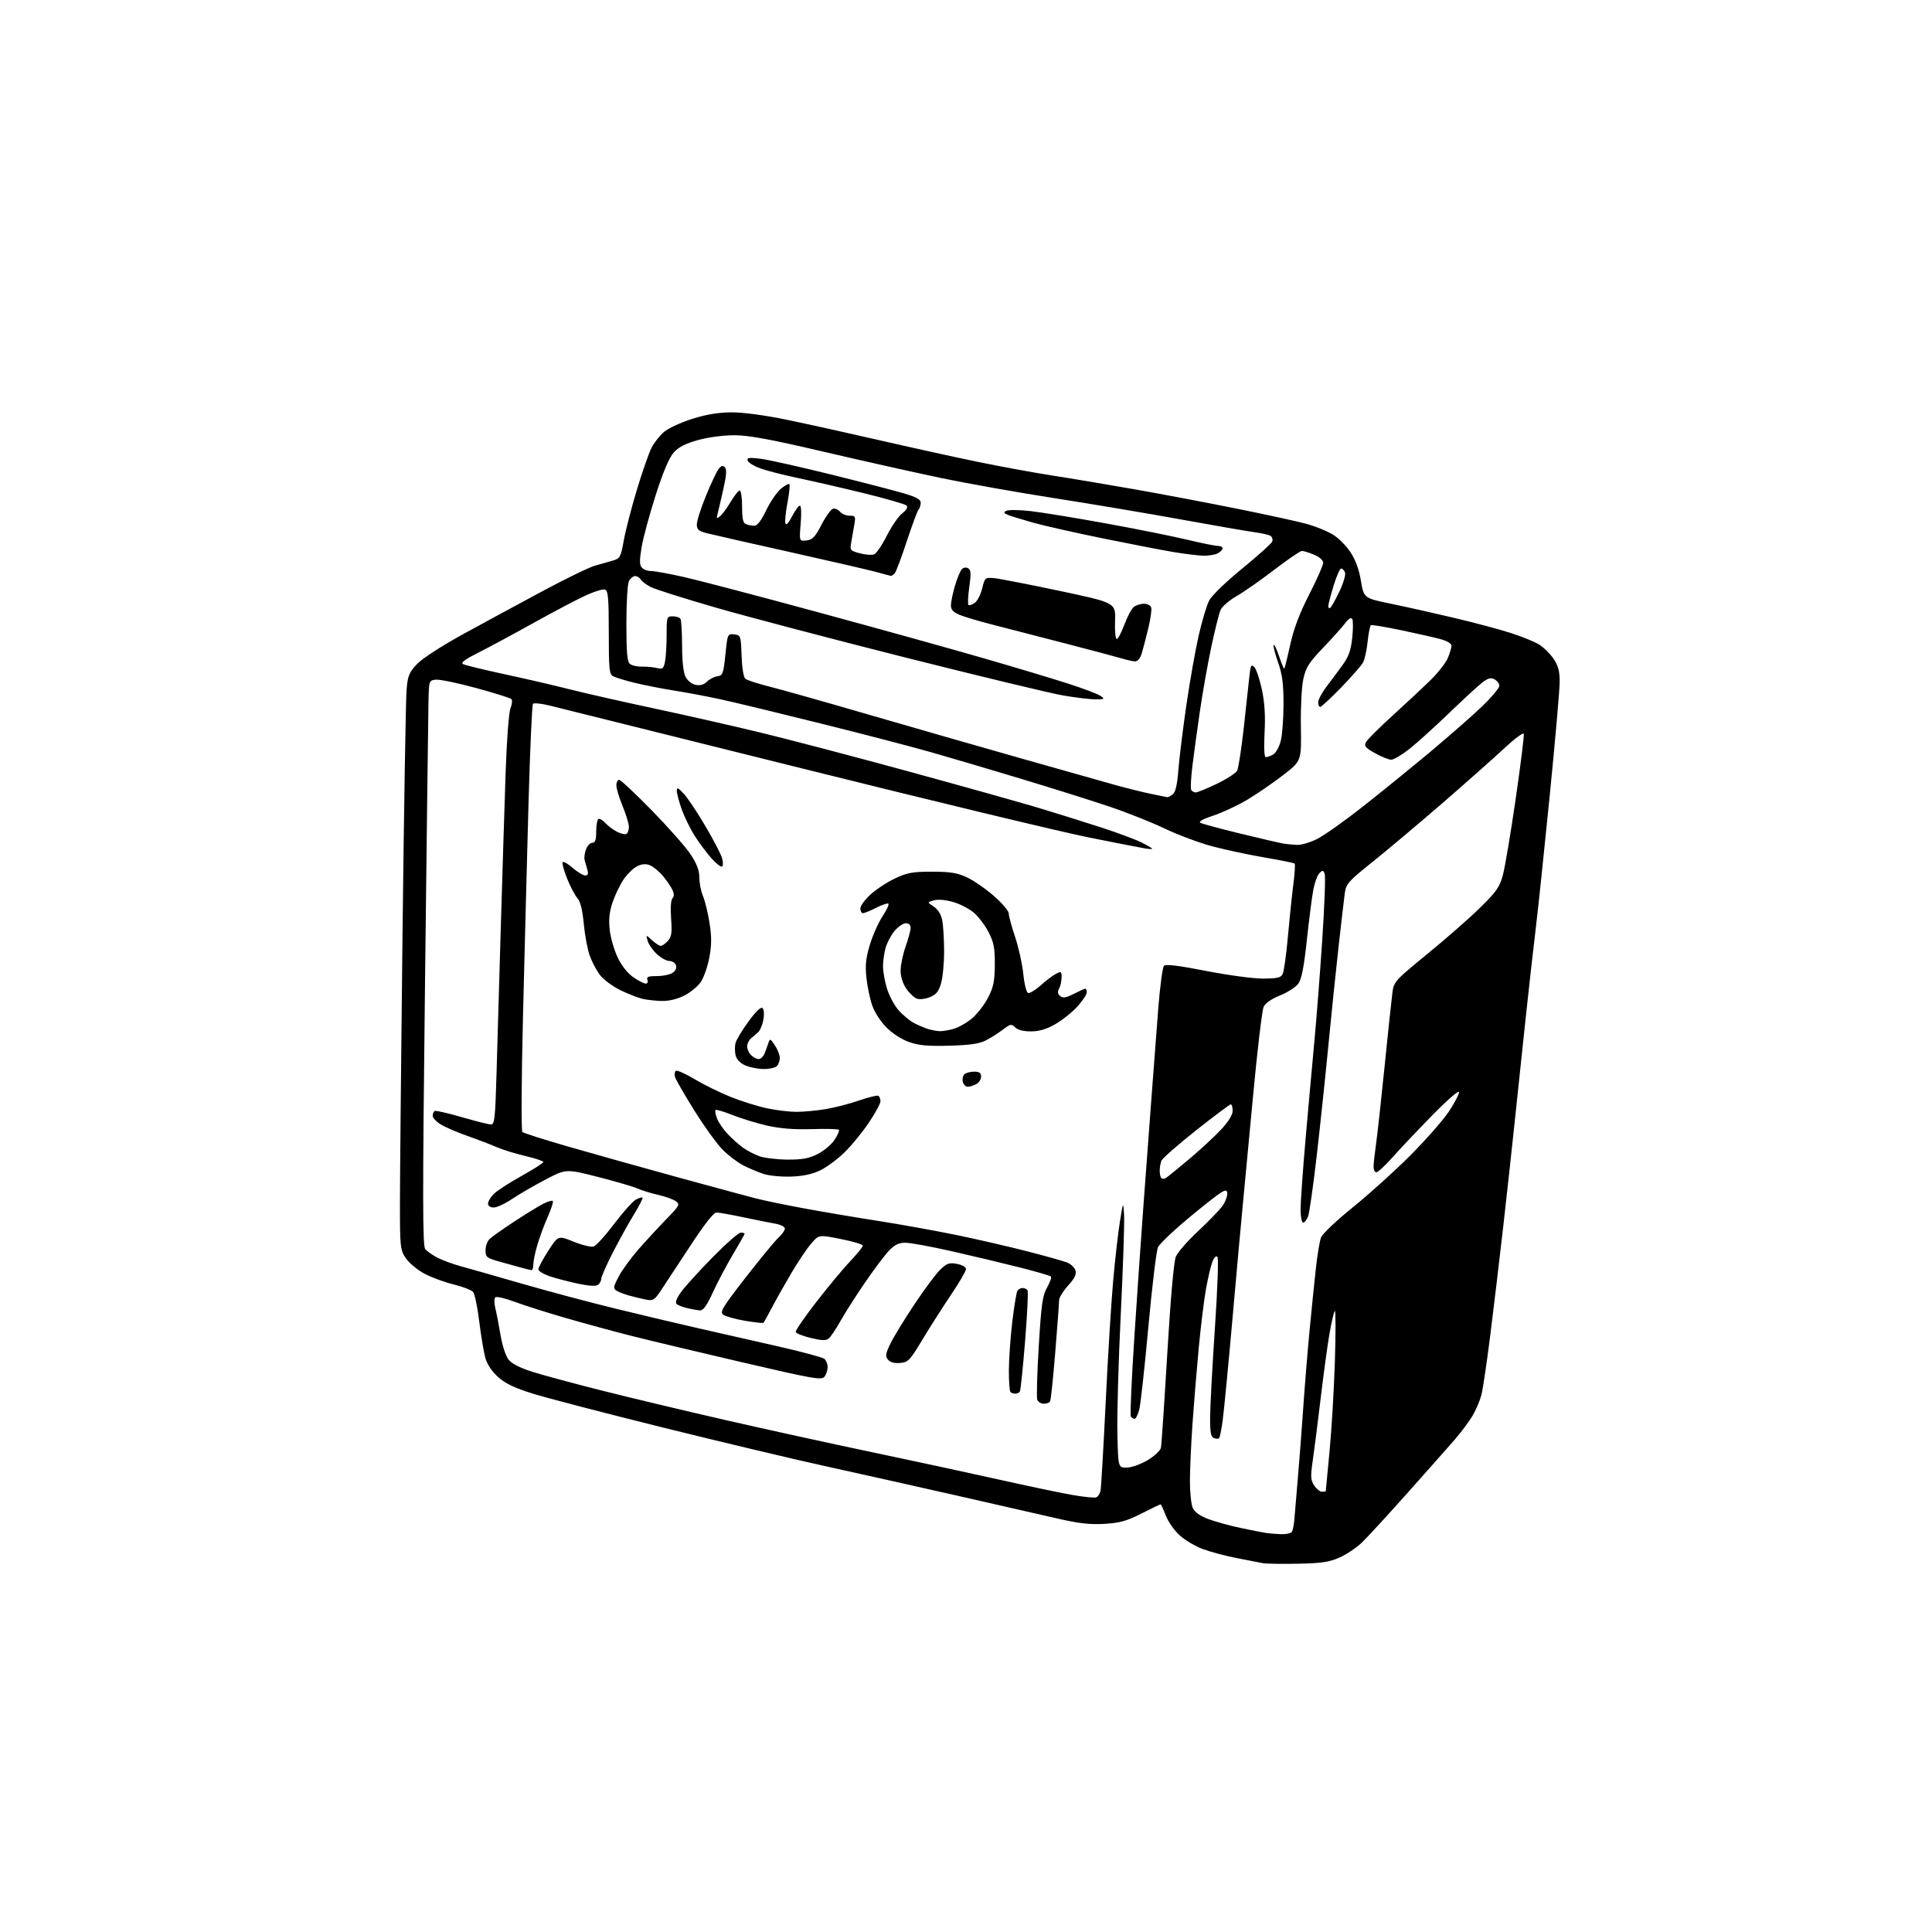 <?xml version="1.0" encoding="UTF-8" standalone="no"?>
<svg 
  version="1.1" 
  xmlns="http://www.w3.org/2000/svg" 
  xmlns:xlink="http://www.w3.org/1999/xlink" 
  xmlns:svg="http://www.w3.org/2000/svg"
  xmlns:rdf="http://www.w3.org/1999/02/22-rdf-syntax-ns#"
  xmlns:cc="http://creativecommons.org/ns#"
  xmlns:dc="http://purl.org/dc/elements/1.1/"
  viewBox="0 0 768 768"
  width="768"
  height="768"
>
<style>svg {background-color: white; }</style>"
<path stroke="none" fill="black" fill-rule="evenodd" d="M516.00,621.60C509.68,621.74 503.38,621.63 502.00,621.38C500.62,621.12 495.90,620.21 491.50,619.34C487.10,618.48 481.08,616.87 478.12,615.77C475.16,614.66 471.02,612.21 468.93,610.32C466.83,608.42 464.35,604.88 463.42,602.44C462.49,600.00 461.55,598.00 461.34,598.00C461.13,598.00 457.70,599.65 453.73,601.66C447.83,604.65 445.12,605.40 439.00,605.76C433.32,606.10 428.84,605.59 420.50,603.67C414.45,602.27 396.68,598.22 381.00,594.66C365.32,591.10 341.93,585.87 329.00,583.03C316.07,580.20 286.60,573.19 263.50,567.46C240.40,561.72 217.09,555.65 211.69,553.96C204.46,551.70 200.86,549.96 197.95,547.34C195.43,545.06 193.62,542.30 192.89,539.64C192.27,537.36 191.20,530.89 190.50,525.24C189.81,519.60 188.71,514.36 188.08,513.59C187.44,512.82 183.90,511.45 180.21,510.55C176.52,509.64 171.26,507.69 168.53,506.20C165.80,504.72 162.54,501.97 161.28,500.10C159.12,496.89 159.00,495.76 158.98,479.10C158.98,469.42 159.44,420.77 160.01,371.00C160.59,321.23 161.31,277.62 161.62,274.11C162.12,268.49 162.63,267.26 165.84,263.90C167.98,261.67 175.75,256.66 184.50,251.86C192.75,247.35 206.93,239.67 216.00,234.81C225.07,229.95 234.30,225.47 236.50,224.87C238.70,224.26 241.89,223.35 243.59,222.85C246.49,222.00 246.77,221.50 247.96,214.85C248.65,210.95 250.99,201.92 253.14,194.79C255.29,187.65 257.92,180.12 258.98,178.03C260.04,175.95 262.30,173.08 264.00,171.66C265.69,170.23 270.72,167.91 275.18,166.50C280.86,164.71 285.55,163.94 290.89,163.92C295.54,163.91 304.13,165.07 313.00,166.91C320.98,168.56 337.40,172.19 349.50,174.98C361.60,177.76 379.07,181.61 388.31,183.52C397.56,185.43 411.06,187.91 418.31,189.03C425.57,190.15 440.50,192.65 451.50,194.59C462.50,196.53 481.23,200.09 493.12,202.50C505.01,204.90 517.16,207.58 520.12,208.45C523.08,209.32 527.30,211.05 529.50,212.29C531.70,213.53 534.92,216.66 536.65,219.24C538.81,222.45 540.18,226.13 540.98,230.85C542.14,237.77 542.14,237.77 552.82,239.97C558.69,241.18 570.02,243.72 578.00,245.61C585.98,247.49 596.10,250.19 600.50,251.61C604.90,253.02 609.98,255.08 611.78,256.19C613.59,257.30 616.18,259.84 617.53,261.83C619.42,264.61 620.00,266.76 620.00,271.01C620.00,274.06 618.21,294.55 616.01,316.53C613.82,338.51 611.36,361.90 610.55,368.50C609.73,375.10 607.91,391.30 606.50,404.50C605.09,417.70 603.06,436.82 602.00,447.00C600.94,457.18 598.92,475.62 597.51,488.00C596.10,500.38 593.82,519.50 592.44,530.50C591.06,541.50 589.46,552.30 588.88,554.50C588.31,556.70 586.76,560.37 585.44,562.65C584.11,564.93 580.89,569.26 578.27,572.28C575.65,575.29 567.14,584.90 559.36,593.63C551.58,602.36 543.48,611.17 541.36,613.20C539.24,615.24 535.25,617.91 532.50,619.13C528.42,620.96 525.39,621.41 516.00,621.60zM509.19,609.86C511.22,609.94 513.19,609.50 513.57,608.89C513.95,608.28 514.39,605.92 514.56,603.64C514.73,601.36 515.34,594.10 515.92,587.50C516.50,580.90 517.45,568.52 518.03,560.00C518.61,551.48 519.75,537.52 520.56,529.00C521.38,520.48 522.52,509.23 523.10,504.00C523.68,498.77 524.59,493.33 525.13,491.91C525.67,490.48 531.35,485.10 537.79,479.91C544.21,474.73 554.47,465.47 560.60,459.32C566.72,453.18 573.59,445.36 575.87,441.96C578.14,438.56 579.99,435.04 579.99,434.14C579.98,433.19 575.42,437.16 569.21,443.50C563.29,449.55 556.16,457.09 553.36,460.25C550.56,463.41 547.76,466.00 547.13,466.00C546.51,466.00 546.01,464.99 546.02,463.75C546.03,462.51 546.46,458.57 546.97,455.00C547.49,451.43 549.05,437.25 550.44,423.50C551.83,409.75 553.22,396.60 553.54,394.27C554.08,390.28 554.82,389.47 567.23,379.35C574.44,373.47 583.84,365.24 588.10,361.08C594.75,354.59 596.08,352.71 597.38,348.00C598.21,344.98 600.52,331.31 602.50,317.64C604.48,303.97 605.93,292.29 605.73,291.68C605.52,291.06 602.00,293.70 597.89,297.53C593.79,301.36 582.73,311.17 573.32,319.32C563.91,327.46 551.46,337.93 545.66,342.58C535.80,350.48 535.08,351.30 534.55,355.26C534.23,357.59 533.10,367.38 532.03,377.00C530.95,386.62 529.14,404.18 528.01,416.00C526.87,427.82 524.81,447.30 523.43,459.28C522.06,471.25 520.51,482.16 519.99,483.53C519.47,484.89 518.59,486.00 518.02,486.00C517.46,486.00 517.00,483.67 517.00,480.75C517.00,477.86 517.90,465.15 519.01,452.50C520.12,439.85 521.68,422.52 522.48,414.00C523.29,405.48 524.69,387.38 525.60,373.80C526.51,360.21 526.95,348.32 526.59,347.37C526.01,345.87 525.74,345.83 524.48,347.09C523.69,347.88 522.60,350.83 522.07,353.64C521.54,356.45 520.38,365.44 519.50,373.62C518.35,384.41 517.41,389.19 516.11,391.00C515.12,392.38 511.88,394.47 508.91,395.66C505.62,396.97 503.05,398.73 502.34,400.16C501.71,401.45 499.79,417.57 498.08,436.00C496.37,454.43 494.52,474.00 493.98,479.50C493.43,485.00 491.62,505.02 489.95,524.00C488.27,542.98 486.50,561.36 486.01,564.86C485.52,568.35 484.89,571.45 484.60,571.73C484.32,572.01 483.39,571.98 482.54,571.65C481.33,571.19 481.01,569.40 481.04,563.28C481.07,559.00 481.92,543.12 482.94,528.00C483.99,512.51 484.43,500.10 483.94,499.59C483.43,499.05 482.60,499.89 481.94,501.59C481.31,503.19 480.16,508.10 479.38,512.50C478.59,516.90 477.30,527.48 476.50,536.00C475.70,544.52 474.59,558.02 474.03,566.00C473.48,573.98 473.02,584.19 473.01,588.70C473.00,593.21 473.52,598.05 474.15,599.44C474.93,601.13 477.00,602.60 480.40,603.87C483.21,604.91 488.88,606.48 493.00,607.35C497.12,608.23 501.62,609.12 503.00,609.33C504.38,609.55 507.16,609.79 509.19,609.86zM435.76,595.23C436.45,594.98 437.22,593.82 437.47,592.64C437.72,591.46 438.64,575.65 439.52,557.50C440.40,539.35 441.74,517.52 442.51,509.00C443.27,500.48 444.48,489.90 445.20,485.50C446.50,477.50 446.50,477.50 446.84,483.00C447.03,486.02 446.43,503.80 445.52,522.50C444.60,541.20 444.00,562.58 444.18,570.00C444.50,583.50 444.50,583.50 448.00,583.39C449.93,583.34 453.65,581.99 456.29,580.39C458.92,578.80 461.26,576.60 461.49,575.50C461.72,574.40 462.85,557.56 464.01,538.07C465.33,515.96 466.61,501.47 467.42,499.53C468.14,497.82 472.09,493.29 476.20,489.46C480.31,485.63 484.69,481.10 485.93,479.39C487.16,477.67 488.02,475.29 487.84,474.09C487.54,472.18 485.92,473.20 474.50,482.52C467.35,488.36 460.97,494.34 460.31,495.81C459.66,497.29 457.94,511.55 456.49,527.50C455.03,543.45 453.41,558.19 452.89,560.25C452.36,562.31 451.52,564.00 451.02,564.00C450.52,564.00 449.85,563.56 449.52,563.03C449.19,562.49 449.84,547.98 450.97,530.78C452.10,513.57 453.68,490.73 454.48,480.00C455.28,469.27 456.65,450.82 457.53,439.00C458.41,427.18 459.70,410.17 460.40,401.21C461.10,392.25 462.14,384.46 462.70,383.90C463.40,383.20 468.66,383.84 479.34,385.94C487.92,387.62 498.09,389.00 501.94,389.00C507.58,389.00 509.11,388.66 509.86,387.25C510.37,386.29 511.31,379.65 511.94,372.50C512.58,365.35 513.56,355.97 514.11,351.65C514.67,347.33 514.90,343.57 514.64,343.30C514.37,343.03 509.05,341.95 502.82,340.89C496.60,339.83 487.23,337.83 482.00,336.45C476.77,335.06 468.23,331.88 463.00,329.37C457.77,326.86 447.65,322.85 440.50,320.46C433.35,318.07 417.82,313.19 406.00,309.62C394.18,306.05 378.20,301.33 370.50,299.13C362.80,296.92 343.00,291.76 326.50,287.66C310.00,283.55 292.23,279.26 287.00,278.11C281.77,276.96 273.35,275.36 268.27,274.56C263.20,273.76 256.00,272.35 252.27,271.43C248.55,270.51 244.71,269.34 243.75,268.84C242.19,268.03 242.00,266.13 242.00,251.43C242.00,237.77 241.75,234.84 240.51,234.37C239.70,234.05 236.05,235.19 232.41,236.90C228.77,238.60 219.42,243.54 211.64,247.87C203.86,252.20 194.15,257.43 190.06,259.48C184.83,262.11 183.05,263.44 184.06,263.99C184.85,264.42 192.25,266.22 200.50,268.00C208.75,269.77 220.46,272.49 226.53,274.03C232.59,275.57 247.44,278.93 259.53,281.51C271.61,284.08 290.63,288.39 301.79,291.08C312.95,293.77 339.50,300.74 360.79,306.56C382.08,312.38 405.35,318.90 412.50,321.04C419.65,323.19 430.97,326.72 437.66,328.90C444.34,331.08 451.65,333.80 453.91,334.95C456.16,336.10 458.00,337.19 458.00,337.38C458.00,337.57 456.76,337.52 455.25,337.28C453.74,337.04 443.64,335.07 432.82,332.90C421.99,330.74 370.69,318.39 318.82,305.46C266.94,292.52 221.82,281.29 218.54,280.48C215.26,279.68 212.26,279.36 211.87,279.76C211.49,280.17 210.69,298.05 210.09,319.50C209.50,340.95 208.51,378.90 207.90,403.84C207.28,428.98 207.17,449.54 207.64,449.98C208.11,450.42 216.38,453.05 226.00,455.82C235.62,458.60 254.97,464.02 269.00,467.87C283.02,471.72 297.22,475.56 300.55,476.41C303.87,477.26 312.65,479.06 320.05,480.43C327.45,481.79 340.70,484.03 349.50,485.40C358.30,486.78 372.25,489.30 380.50,491.00C388.75,492.71 401.35,495.61 408.50,497.46C415.65,499.30 422.70,501.28 424.16,501.85C425.63,502.42 427.13,503.83 427.49,504.98C427.99,506.54 427.24,508.10 424.58,511.04C422.61,513.22 421.00,515.87 421.00,516.92C421.00,517.98 420.32,527.26 419.48,537.54C418.65,547.83 417.72,556.64 417.42,557.12C417.13,557.61 415.99,558.00 414.91,558.00C413.82,558.00 412.66,557.29 412.33,556.42C412.00,555.55 412.26,546.01 412.92,535.21C413.93,518.44 414.42,515.03 416.23,511.80C417.40,509.72 418.09,507.75 417.75,507.42C417.42,507.09 411.83,505.47 405.33,503.82C398.82,502.17 386.75,499.29 378.50,497.42C370.25,495.55 361.90,494.01 359.95,494.01C357.23,494.00 355.67,494.77 353.31,497.25C351.62,499.04 347.31,504.77 343.74,510.00C340.17,515.23 335.82,522.05 334.07,525.17C332.33,528.29 330.25,531.38 329.46,532.04C328.33,532.97 326.76,532.93 322.33,531.87C319.20,531.12 316.50,530.05 316.32,529.50C316.15,528.95 319.84,523.55 324.54,517.50C329.23,511.45 335.31,504.15 338.04,501.28C340.77,498.40 343.00,495.65 343.00,495.16C343.00,494.67 339.07,493.49 334.26,492.54C325.51,490.80 325.51,490.80 322.51,494.29C320.85,496.20 317.39,501.33 314.81,505.67C312.23,510.02 308.71,516.25 306.99,519.53C305.26,522.80 303.69,525.64 303.49,525.84C303.29,526.04 299.99,525.67 296.15,525.03C292.32,524.38 288.43,523.30 287.52,522.64C286.05,521.56 287.05,519.89 296.30,507.96C302.05,500.56 307.93,493.41 309.37,492.08C310.82,490.74 312.00,489.08 312.00,488.37C312.00,487.67 310.31,486.80 308.25,486.44C306.19,486.09 300.47,484.94 295.55,483.90C290.62,482.85 285.80,482.00 284.82,482.00C283.65,482.00 280.02,486.64 274.07,495.75C269.13,503.31 263.91,511.24 262.48,513.36C260.13,516.82 259.54,517.16 256.73,516.60C255.02,516.25 252.01,515.53 250.05,514.99C248.10,514.44 245.82,513.56 245.00,513.03C243.70,512.19 243.83,511.44 245.93,507.46C247.26,504.92 250.79,500.07 253.76,496.68C256.74,493.28 261.72,487.88 264.84,484.68C270.12,479.25 270.38,478.77 268.67,477.51C267.66,476.77 264.51,475.63 261.67,474.99C258.83,474.35 255.12,473.21 253.44,472.46C251.76,471.70 244.67,469.63 237.70,467.85C225.01,464.62 225.01,464.62 216.81,468.92C212.30,471.28 206.34,474.74 203.57,476.60C200.80,478.47 197.51,480.00 196.26,480.00C194.89,480.00 194.00,479.39 194.00,478.45C194.00,477.60 195.03,475.88 196.30,474.61C197.56,473.35 202.51,470.13 207.30,467.47C212.08,464.80 216.00,462.31 216.00,461.92C216.00,461.53 212.74,460.44 208.75,459.50C204.76,458.56 199.70,457.00 197.50,456.03C195.30,455.06 190.12,453.07 185.99,451.62C181.87,450.17 177.03,448.09 175.24,447.00C173.46,445.92 172.00,444.37 172.00,443.57C172.00,442.77 172.35,441.90 172.77,441.64C173.20,441.38 178.03,442.47 183.52,444.07C189.01,445.67 194.24,446.98 195.14,446.99C196.59,447.00 196.85,444.71 197.35,427.75C197.66,417.16 198.43,390.95 199.05,369.50C199.68,348.05 200.55,320.15 200.98,307.50C201.42,294.37 202.26,283.25 202.92,281.59C203.55,279.99 203.72,278.32 203.29,277.89C202.85,277.46 196.53,275.48 189.24,273.49C181.95,271.50 174.75,270.01 173.24,270.18C170.50,270.50 170.50,270.50 170.32,279.50C170.22,284.45 169.59,334.96 168.94,391.74C167.95,476.87 167.97,495.26 169.05,496.56C169.78,497.43 171.99,498.97 173.98,499.99C175.96,501.00 180.04,502.50 183.04,503.32C186.04,504.13 197.05,507.27 207.50,510.29C217.95,513.31 234.82,517.81 245.00,520.28C255.18,522.76 269.80,526.23 277.50,527.98C285.20,529.74 299.34,532.95 308.93,535.12C318.52,537.28 326.95,539.55 327.68,540.15C328.41,540.75 329.00,542.23 329.00,543.43C329.00,544.63 328.44,546.35 327.75,547.24C326.62,548.71 323.58,548.18 295.00,541.53C277.68,537.50 257.88,532.77 251.00,531.03C244.12,529.29 232.31,526.07 224.74,523.88C217.18,521.70 208.00,518.78 204.34,517.40C200.69,516.03 197.32,515.28 196.87,515.73C196.41,516.19 196.43,518.12 196.90,520.03C197.38,521.94 198.31,526.75 198.97,530.72C199.65,534.81 201.03,539.03 202.14,540.45C203.44,542.10 206.71,543.76 211.80,545.37C216.04,546.70 228.50,550.06 239.50,552.83C250.50,555.61 272.55,560.87 288.50,564.52C304.45,568.17 330.32,573.85 346.00,577.13C361.68,580.42 384.40,585.32 396.50,588.02C408.60,590.73 422.10,593.56 426.50,594.31C430.90,595.07 435.07,595.48 435.76,595.23zM525.52,593.00C526.34,593.00 527.01,592.89 527.01,592.75C527.02,592.61 527.69,585.52 528.51,577.00C529.33,568.48 530.28,552.27 530.64,541.00C530.99,529.73 530.98,520.77 530.61,521.11C530.25,521.44 529.30,525.49 528.50,530.11C527.70,534.72 526.14,546.15 525.03,555.50C523.92,564.85 522.51,575.98 521.89,580.24C520.90,586.99 520.97,588.30 522.40,590.49C523.31,591.87 524.71,593.00 525.52,593.00zM403.61,554.00C402.91,554.00 402.03,553.70 401.67,553.33C401.30,552.97 401.02,549.03 401.04,544.58C401.07,540.14 401.68,531.49 402.41,525.36C403.14,519.24 404.05,513.73 404.43,513.11C404.81,512.50 405.74,512.00 406.50,512.00C407.26,512.00 408.14,512.42 408.46,512.94C408.79,513.46 408.35,522.53 407.49,533.09C406.64,543.65 405.70,552.68 405.41,553.15C405.12,553.62 404.31,554.00 403.61,554.00zM357.80,541.80C355.54,542.00 353.86,541.54 352.99,540.49C351.86,539.13 352.00,538.16 353.91,534.19C355.15,531.61 359.46,524.55 363.49,518.50C367.51,512.45 372.17,506.21 373.84,504.63C376.43,502.17 377.38,501.85 380.43,502.42C382.50,502.81 384.00,503.68 384.00,504.49C384.00,505.25 381.32,509.84 378.05,514.69C374.78,519.54 369.67,527.55 366.69,532.50C361.69,540.82 361.02,541.52 357.80,541.80zM278.28,520.90C277.30,520.84 275.00,520.44 273.16,520.00C271.32,519.57 269.40,518.80 268.89,518.29C268.32,517.72 269.07,515.85 270.86,513.43C272.45,511.27 278.06,505.11 283.32,499.75C288.58,494.39 293.58,490.00 294.44,490.00C295.30,490.00 296.00,490.19 296.00,490.42C296.00,490.65 293.91,494.36 291.35,498.67C288.79,502.98 285.20,509.76 283.37,513.75C281.00,518.94 279.55,520.97 278.28,520.90zM237.75,510.72C236.94,511.35 234.23,511.21 230.00,510.33C226.43,509.58 221.36,508.27 218.75,507.41C216.14,506.55 214.00,505.27 214.00,504.57C214.00,503.88 215.78,500.56 217.95,497.20C221.89,491.10 221.89,491.10 228.03,493.59C231.40,494.96 234.98,495.82 235.98,495.51C236.97,495.19 240.65,491.14 244.14,486.51C247.64,481.88 251.51,477.55 252.75,476.88C253.99,476.21 255.19,475.85 255.42,476.08C255.65,476.31 254.05,479.43 251.86,483.00C249.67,486.57 245.89,493.43 243.44,498.23C241.00,503.03 239.00,507.59 239.00,508.36C239.00,509.13 238.44,510.19 237.75,510.72zM211.25,504.91C210.84,504.86 208.93,504.39 207.00,503.86C205.07,503.34 201.14,502.24 198.25,501.42C193.46,500.07 193.00,499.69 193.00,497.04C193.00,495.45 193.69,493.46 194.52,492.62C195.36,491.78 199.75,488.66 204.27,485.69C208.80,482.72 214.00,479.51 215.84,478.57C217.68,477.63 219.43,477.10 219.74,477.41C220.04,477.71 219.14,480.56 217.73,483.73C216.32,486.90 214.46,491.94 213.59,494.93C212.71,497.92 212.00,501.41 212.00,502.68C212.00,503.96 211.66,504.96 211.25,504.91zM463.39,468.31C464.00,467.96 468.13,464.61 472.58,460.87C477.02,457.14 482.76,451.83 485.33,449.08C488.36,445.84 490.00,443.19 490.00,441.54C490.00,440.14 489.66,439.00 489.25,439.00C488.84,439.00 482.61,443.66 475.41,449.36C468.21,455.06 462.02,460.50 461.66,461.45C461.30,462.39 461.00,464.18 461.00,465.42C461.00,466.65 461.29,467.95 461.64,468.31C461.99,468.66 462.78,468.66 463.39,468.31zM314.50,467.71C310.65,467.85 305.70,467.37 303.50,466.65C301.30,465.92 297.68,464.39 295.45,463.25C293.22,462.10 289.55,459.32 287.30,457.06C285.04,454.81 279.95,447.76 275.99,441.41C272.02,435.06 268.56,429.04 268.30,428.04C268.04,427.04 268.23,425.97 268.73,425.67C269.23,425.36 272.59,426.87 276.19,429.03C279.80,431.19 286.22,434.35 290.47,436.05C294.72,437.75 301.19,439.78 304.85,440.56C308.51,441.33 313.75,441.97 316.50,441.98C319.25,441.98 324.43,441.51 328.00,440.93C331.57,440.36 337.61,438.81 341.41,437.49C345.22,436.17 348.71,435.32 349.16,435.60C349.62,435.89 350.00,436.86 350.00,437.76C350.00,438.66 347.94,442.47 345.42,446.22C342.91,449.97 338.59,455.26 335.83,457.97C333.08,460.69 328.72,463.93 326.16,465.18C322.94,466.75 319.34,467.54 314.50,467.71zM313.04,460.96C318.93,460.99 321.55,460.51 325.03,458.75C327.48,457.51 330.50,454.97 331.75,453.09C333.00,451.22 333.76,449.42 333.44,449.10C333.12,448.79 328.28,448.67 322.68,448.84C315.69,449.06 310.15,448.63 305.00,447.46C300.88,446.52 294.67,444.63 291.21,443.25C287.75,441.88 284.70,440.97 284.43,441.24C284.16,441.50 284.43,443.02 285.03,444.61C285.63,446.20 287.56,449.00 289.31,450.84C291.07,452.67 293.80,455.11 295.39,456.25C296.97,457.39 299.90,458.91 301.89,459.62C303.87,460.33 308.89,460.93 313.04,460.96zM384.68,432.00C383.89,432.00 383.01,431.14 382.73,430.08C382.46,429.03 382.72,427.68 383.32,427.08C383.91,426.49 385.66,426.00 387.20,426.00C389.32,426.00 390.00,426.48 390.00,427.96C390.00,429.05 389.13,430.40 388.07,430.96C387.00,431.53 385.48,432.00 384.68,432.00zM303.55,424.96C301.32,424.94 298.05,424.29 296.28,423.52C294.28,422.65 292.83,421.16 292.43,419.56C292.07,418.15 292.05,415.93 292.38,414.63C292.71,413.32 295.04,409.45 297.57,406.01C300.59,401.91 302.51,400.11 303.15,400.75C303.71,401.31 303.84,403.34 303.45,405.42C303.07,407.44 302.15,409.64 301.41,410.30C300.67,410.96 299.38,412.08 298.53,412.79C297.69,413.50 297.00,414.93 297.00,415.97C297.00,417.01 297.71,418.56 298.57,419.43C299.44,420.29 300.80,421.00 301.59,421.00C302.39,421.00 303.45,419.99 303.94,418.75C304.43,417.51 305.12,415.62 305.47,414.55C306.04,412.77 306.26,412.85 308.04,415.55C309.11,417.17 309.99,419.42 309.99,420.55C310.00,421.68 309.46,423.14 308.80,423.80C308.14,424.46 305.78,424.98 303.55,424.96zM377.50,415.68C369.04,415.92 365.35,415.60 361.50,414.27C358.54,413.25 354.83,410.88 352.41,408.46C350.02,406.07 347.63,402.35 346.67,399.54C345.77,396.89 344.74,391.91 344.39,388.46C343.89,383.57 344.21,380.70 345.85,375.35C347.01,371.58 349.31,366.48 350.97,364.00C352.63,361.52 353.57,359.36 353.07,359.19C352.56,359.02 350.33,359.81 348.11,360.94C345.90,362.07 343.61,363.00 343.04,363.00C342.47,363.00 342.00,362.15 342.00,361.12C342.00,360.08 343.86,357.55 346.13,355.50C348.40,353.45 352.79,350.58 355.88,349.14C360.65,346.90 362.86,346.50 370.50,346.51C377.65,346.51 380.48,346.96 384.28,348.71C386.91,349.92 391.75,353.25 395.03,356.11C398.31,358.96 401.00,362.12 401.00,363.13C401.00,364.13 402.14,368.35 403.53,372.49C404.92,376.63 406.38,383.24 406.78,387.18C407.18,391.20 408.02,394.51 408.68,394.73C409.33,394.94 411.58,393.58 413.68,391.70C415.78,389.83 418.51,387.76 419.75,387.11C421.81,386.03 422.00,386.15 422.00,388.53C422.00,389.96 421.56,391.95 421.02,392.96C420.32,394.28 420.44,395.12 421.44,395.95C422.53,396.86 423.75,396.66 426.88,395.06C429.10,393.93 431.16,393.00 431.46,393.00C431.76,393.00 432.00,393.67 432.00,394.50C432.00,395.32 430.33,397.84 428.30,400.09C426.26,402.35 422.32,405.49 419.55,407.09C415.97,409.14 413.14,409.98 409.82,409.99C406.86,410.00 404.56,409.41 403.54,408.40C402.08,406.94 401.68,407.01 398.72,409.25C396.95,410.60 393.93,412.53 392.00,413.53C389.38,414.89 385.73,415.44 377.50,415.68zM373.50,409.91C374.60,409.95 377.07,409.55 379.00,409.01C380.93,408.48 384.20,406.64 386.28,404.92C388.37,403.20 391.27,399.48 392.73,396.65C394.94,392.38 395.40,390.14 395.45,383.50C395.49,376.89 395.07,374.66 393.03,370.66C391.67,367.99 389.08,364.53 387.29,362.95C385.50,361.37 381.80,359.42 379.07,358.61C376.04,357.71 373.03,357.43 371.32,357.89C368.52,358.64 368.52,358.64 371.16,360.37C372.84,361.47 374.06,363.43 374.54,365.80C374.95,367.83 375.29,373.32 375.30,378.00C375.31,382.68 374.78,388.42 374.12,390.76C373.18,394.09 372.21,395.32 369.71,396.36C367.94,397.10 365.60,397.38 364.50,397.00C363.40,396.61 361.49,394.82 360.25,393.00C358.87,390.98 358.00,388.20 358.00,385.83C358.00,383.69 358.90,379.39 360.00,376.26C361.10,373.13 362.00,369.77 362.00,368.78C362.00,367.69 361.26,367.00 360.09,367.00C359.04,367.00 357.03,368.36 355.63,370.03C354.22,371.70 352.61,374.74 352.04,376.78C351.48,378.83 351.01,382.11 351.01,384.07C351.00,386.03 351.69,389.98 352.54,392.83C353.39,395.69 355.48,399.62 357.19,401.57C358.90,403.51 361.69,405.82 363.39,406.70C365.09,407.58 367.61,408.65 368.99,409.07C370.37,409.48 372.40,409.86 373.50,409.91zM263.04,397.90C260.54,397.84 257.05,397.45 255.28,397.03C253.51,396.61 249.57,395.05 246.52,393.56C243.48,392.06 239.87,389.39 238.51,387.60C237.15,385.82 235.32,382.37 234.44,379.93C233.56,377.49 232.49,371.78 232.06,367.23C231.54,361.71 230.71,358.33 229.56,357.07C228.62,356.03 226.79,352.57 225.49,349.38C224.20,346.19 223.37,343.21 223.65,342.76C223.93,342.30 225.71,343.30 227.61,344.97C229.51,346.63 231.76,348.00 232.60,348.00C233.72,348.00 233.96,347.39 233.49,345.75C233.13,344.51 232.64,342.77 232.40,341.88C232.15,340.99 232.40,339.08 232.95,337.63C233.50,336.18 234.64,335.00 235.48,335.00C236.61,335.00 237.00,333.87 237.00,330.56C237.00,328.12 237.39,325.88 237.87,325.58C238.34,325.29 239.58,325.98 240.61,327.13C241.65,328.27 243.75,329.85 245.28,330.64C246.81,331.43 248.50,331.81 249.03,331.48C249.56,331.15 250.00,329.90 250.00,328.69C249.99,327.49 248.88,323.80 247.52,320.50C246.16,317.20 245.04,313.49 245.02,312.25C245.01,311.01 245.50,310.00 246.12,310.00C246.73,310.00 252.62,315.51 259.20,322.25C265.78,328.99 272.71,336.84 274.58,339.70C277.01,343.39 278.00,346.04 278.00,348.83C278.00,350.99 278.66,354.35 279.48,356.29C280.29,358.24 281.46,363.06 282.07,367.02C282.92,372.47 282.89,375.77 281.97,380.63C281.31,384.17 279.80,388.51 278.62,390.28C277.45,392.05 274.48,394.51 272.03,395.75C269.19,397.18 265.93,397.96 263.04,397.90zM256.70,391.00C257.39,391.00 257.68,390.33 257.36,389.50C256.90,388.31 257.69,388.00 261.20,388.00C263.63,388.00 266.45,387.39 267.47,386.64C268.61,385.81 269.08,384.65 268.69,383.64C268.35,382.74 267.16,382.00 266.05,382.00C264.94,382.00 262.71,380.76 261.09,379.25C259.48,377.74 257.84,375.38 257.45,374.00C256.75,371.50 256.75,371.50 259.19,373.75C260.53,374.99 262.09,376.00 262.66,376.00C263.23,376.00 264.50,375.11 265.48,374.02C266.96,372.39 267.19,370.83 266.77,365.08C266.48,360.93 266.69,357.71 267.31,357.09C268.02,356.38 268.02,355.34 267.30,353.75C266.72,352.48 264.99,349.96 263.46,348.14C261.93,346.32 259.60,344.42 258.28,343.92C256.61,343.28 255.05,343.44 253.12,344.44C251.60,345.23 249.17,347.65 247.73,349.83C246.29,352.01 244.35,356.11 243.42,358.95C242.20,362.67 241.92,365.68 242.39,369.80C242.75,372.94 244.20,377.87 245.61,380.77C247.17,383.99 249.59,387.01 251.82,388.52C253.82,389.88 256.02,391.00 256.70,391.00zM287.04,344.48C286.59,344.76 284.71,343.30 282.86,341.24C281.01,339.18 278.02,335.18 276.21,332.35C274.40,329.52 272.04,324.69 270.96,321.62C269.88,318.56 269.01,315.25 269.03,314.27C269.05,312.88 269.66,313.16 271.89,315.60C273.44,317.31 277.30,323.11 280.46,328.48C283.62,333.85 286.58,339.53 287.03,341.11C287.48,342.68 287.48,344.20 287.04,344.48zM515.55,335.86C517.23,335.94 520.83,334.89 523.55,333.52C526.27,332.16 534.35,326.45 541.50,320.83C548.65,315.21 560.80,305.35 568.50,298.92C576.20,292.48 585.54,284.29 589.25,280.71C592.96,277.13 596.00,273.50 596.00,272.64C596.00,271.78 595.15,270.61 594.11,270.06C592.65,269.28 591.56,269.54 589.36,271.21C587.79,272.40 581.77,277.92 576.00,283.49C570.23,289.05 563.10,295.49 560.16,297.80C557.22,300.11 554.02,302.00 553.04,302.00C552.05,302.00 549.17,300.84 546.63,299.42C542.74,297.24 542.17,296.55 542.99,295.01C543.53,294.01 548.35,289.21 553.70,284.34C559.05,279.48 565.82,273.15 568.75,270.27C571.68,267.40 574.74,263.48 575.54,261.56C576.34,259.64 577.00,257.43 577.00,256.66C577.00,255.86 575.18,254.76 572.75,254.10C570.41,253.45 563.35,251.85 557.05,250.53C550.75,249.21 545.31,248.31 544.95,248.53C544.59,248.76 544.01,251.67 543.66,255.02C543.31,258.36 542.50,262.08 541.86,263.30C541.22,264.51 537.31,268.99 533.17,273.25C529.04,277.51 525.28,281.00 524.83,281.00C524.37,281.00 524.00,280.17 524.00,279.15C524.00,278.13 525.46,275.38 527.25,273.03C529.04,270.68 531.93,266.79 533.67,264.39C536.11,261.02 537.00,258.54 537.53,253.59C537.91,250.05 537.91,246.66 537.53,246.05C537.09,245.34 536.07,245.95 534.74,247.72C533.58,249.25 529.63,253.65 525.96,257.50C520.24,263.49 519.10,265.30 518.08,270.00C517.41,273.10 516.99,281.39 517.12,289.00C517.34,302.50 517.34,302.50 510.13,308.07C506.16,311.14 499.76,315.54 495.90,317.85C492.05,320.16 485.96,323.01 482.37,324.19C478.24,325.55 476.33,326.61 477.17,327.08C477.90,327.48 485.02,329.41 493.00,331.35C500.98,333.29 508.62,335.07 510.00,335.30C511.38,335.54 513.87,335.79 515.55,335.86zM464.06,316.90C464.37,316.96 465.33,316.44 466.19,315.75C467.29,314.88 467.97,311.94 468.42,306.09C468.78,301.47 470.19,289.99 471.56,280.60C472.92,271.20 475.12,258.72 476.44,252.87C477.76,247.01 479.67,240.64 480.67,238.72C481.72,236.71 487.32,231.29 493.83,225.98C500.06,220.90 505.41,216.08 505.73,215.27C506.04,214.46 505.72,213.44 505.02,213.01C504.32,212.58 501.44,211.92 498.62,211.55C495.80,211.17 482.70,208.90 469.50,206.50C456.30,204.10 433.66,200.29 419.19,198.04C404.72,195.78 384.47,192.19 374.19,190.04C363.91,187.89 342.90,183.19 327.50,179.59C306.26,174.62 297.68,173.03 291.98,173.02C287.56,173.01 281.58,173.80 277.48,174.93C272.47,176.32 269.75,177.72 267.81,179.89C266.01,181.90 263.62,187.53 260.68,196.71C258.25,204.29 255.73,213.58 255.08,217.34C254.19,222.56 254.19,224.52 255.08,225.59C255.72,226.37 257.43,227.00 258.87,227.01C260.32,227.01 266.25,228.10 272.07,229.42C277.88,230.73 301.95,237.06 325.57,243.48C349.18,249.89 378.62,258.07 391.00,261.66C403.38,265.24 418.45,269.77 424.50,271.71C430.55,273.66 436.39,275.87 437.47,276.63C439.29,277.89 439.13,278.00 435.47,278.00C433.29,278.00 427.45,277.29 422.50,276.44C417.55,275.58 389.65,268.87 360.50,261.52C331.35,254.17 297.24,245.20 284.70,241.58C272.16,237.96 260.46,234.26 258.70,233.36C256.94,232.47 255.14,231.12 254.70,230.36C254.26,229.61 253.26,229.00 252.49,229.00C251.71,229.00 250.60,229.87 250.04,230.93C249.45,232.02 249.00,239.42 249.00,247.81C249.00,259.39 249.31,263.02 250.40,263.92C251.17,264.55 253.31,265.04 255.15,264.99C256.99,264.94 259.67,265.19 261.11,265.54C263.43,266.11 263.78,265.83 264.36,262.96C264.71,261.20 265.00,256.43 265.00,252.38C265.00,245.22 265.07,245.00 267.44,245.00C268.78,245.00 270.16,245.45 270.50,246.00C270.84,246.55 271.13,251.36 271.14,256.70C271.15,262.97 271.65,267.35 272.54,269.08C273.34,270.63 275.04,271.96 276.58,272.26C278.33,272.59 279.84,272.16 281.04,270.96C282.03,269.97 283.89,269.01 285.17,268.83C287.31,268.53 287.57,267.84 288.36,260.19C289.20,251.98 289.24,251.89 291.86,252.19C294.45,252.49 294.51,252.67 294.79,260.66C294.96,265.49 295.57,269.23 296.29,269.82C296.96,270.38 301.32,271.79 306.00,272.97C310.68,274.14 328.23,279.10 345.00,283.98C361.77,288.86 389.00,296.68 405.50,301.36C422.00,306.03 439.10,310.86 443.50,312.10C447.90,313.33 454.20,314.89 457.50,315.57C460.80,316.25 463.75,316.85 464.06,316.90zM475.34,315.00C476.01,315.00 479.77,313.46 483.70,311.58C487.63,309.69 491.27,307.33 491.79,306.33C492.30,305.32 493.48,297.75 494.40,289.50C495.32,281.25 496.32,272.08 496.62,269.12C497.10,264.47 497.37,263.94 498.60,265.17C499.38,265.95 500.74,269.95 501.61,274.05C502.72,279.26 503.05,284.43 502.69,291.25C502.38,297.24 502.56,301.00 503.16,301.00C503.69,301.00 504.99,300.54 506.03,299.98C507.08,299.42 508.44,297.06 509.07,294.73C509.70,292.41 510.21,285.78 510.22,280.00C510.22,271.73 509.75,268.16 508.01,263.18C506.79,259.71 506.02,256.64 506.30,256.37C506.57,256.09 507.56,258.18 508.50,261.00C509.44,263.82 510.36,265.98 510.54,265.79C510.73,265.60 511.78,261.34 512.88,256.32C514.28,249.91 516.53,243.94 520.43,236.30C523.50,230.31 526.00,224.65 526.00,223.72C526.00,222.72 524.52,221.41 522.38,220.51C520.39,219.68 518.20,219.00 517.53,219.00C516.86,219.00 511.92,222.37 506.56,226.48C501.20,230.59 494.46,235.31 491.58,236.95C488.70,238.60 485.84,241.06 485.22,242.41C484.61,243.77 482.94,250.38 481.52,257.11C480.09,263.85 478.07,275.24 477.02,282.43C475.97,289.62 474.62,299.46 474.02,304.29C473.42,309.13 473.20,313.51 473.53,314.04C473.85,314.57 474.67,315.00 475.34,315.00zM451.17,262.91C450.25,262.87 448.15,262.41 446.50,261.90C444.85,261.40 434.73,258.70 424.00,255.91C413.27,253.12 400.09,249.71 394.70,248.35C389.31,246.98 383.35,245.21 381.45,244.42C378.93,243.36 378.00,242.35 378.00,240.67C378.00,239.40 378.71,235.92 379.59,232.93C380.46,229.94 381.70,226.95 382.34,226.29C383.04,225.55 384.04,225.41 384.88,225.92C385.98,226.61 386.07,228.08 385.30,233.43C384.77,237.09 384.65,240.28 385.02,240.51C385.40,240.75 386.53,240.33 387.55,239.59C388.56,238.85 389.87,236.27 390.45,233.87C391.47,229.64 391.61,229.51 395.04,229.80C396.99,229.97 408.69,232.24 421.04,234.85C443.50,239.60 443.50,239.60 443.25,246.80C443.11,250.77 443.41,254.00 443.92,254.00C444.44,254.00 445.81,251.41 446.98,248.25C448.15,245.09 449.84,241.94 450.74,241.25C451.64,240.56 453.44,240.00 454.72,240.00C456.01,240.00 457.31,240.63 457.60,241.40C457.90,242.18 457.40,245.89 456.49,249.65C455.59,253.42 454.40,257.96 453.85,259.75C453.22,261.79 452.22,262.97 451.17,262.91zM528.78,241.64C529.21,241.37 530.85,238.46 532.42,235.17C533.99,231.87 535.01,228.46 534.67,227.59C534.34,226.72 533.64,226.00 533.13,226.00C532.62,226.00 531.25,229.11 530.10,232.91C528.94,236.70 528.00,240.33 528.00,240.96C528.00,241.60 528.35,241.90 528.78,241.64zM354.13,228.91C353.78,228.86 351.25,228.19 348.50,227.42C345.75,226.66 330.23,223.07 314.00,219.45C297.77,215.84 282.81,212.44 280.75,211.90C277.69,211.10 277.00,210.47 277.00,208.44C277.00,207.07 278.61,202.03 280.57,197.23C282.54,192.43 284.79,187.62 285.58,186.55C286.63,185.12 287.30,184.90 288.12,185.72C288.94,186.54 288.80,188.78 287.60,194.17C286.70,198.20 285.67,202.62 285.31,204.00C284.73,206.22 284.84,206.35 286.28,205.17C287.18,204.43 289.07,201.84 290.50,199.42C291.92,196.99 293.52,195.00 294.04,195.00C294.57,195.00 295.00,197.88 295.00,201.39C295.00,206.30 295.37,207.93 296.58,208.39C297.45,208.73 298.94,209.00 299.90,209.00C301.04,209.00 302.64,206.90 304.55,202.89C306.16,199.53 308.77,195.69 310.36,194.35C311.95,193.01 313.49,192.16 313.79,192.45C314.08,192.75 313.74,196.08 313.03,199.85C312.32,203.62 311.95,207.33 312.21,208.10C312.50,208.95 313.54,207.84 314.86,205.25C316.06,202.91 317.46,201.00 317.96,201.00C318.49,201.00 318.63,204.00 318.29,208.08C317.70,215.16 317.70,215.16 320.60,214.83C323.01,214.56 324.02,213.49 326.60,208.50C328.31,205.20 330.38,202.37 331.20,202.21C332.01,202.05 333.26,202.61 333.96,203.46C334.67,204.31 336.36,205.00 337.73,205.00C340.02,205.00 340.17,205.27 339.61,208.50C339.27,210.43 338.73,213.55 338.40,215.43C337.82,218.75 337.93,218.90 341.79,219.94C343.99,220.54 346.53,220.73 347.44,220.38C348.36,220.03 350.64,216.70 352.51,212.98C354.39,209.25 357.14,205.25 358.63,204.08C360.43,202.66 361.01,201.61 360.35,200.95C359.80,200.40 352.19,198.21 343.43,196.06C334.67,193.92 322.79,191.19 317.03,189.99C311.27,188.78 304.56,187.06 302.11,186.15C299.67,185.24 297.46,183.87 297.20,183.10C296.82,181.96 297.75,181.81 302.12,182.33C305.08,182.68 317.62,185.48 330.00,188.54C342.38,191.60 355.54,195.01 359.25,196.10C364.27,197.58 366.00,198.54 366.00,199.84C366.00,200.81 365.62,202.03 365.15,202.55C364.68,203.07 362.60,208.68 360.52,215.00C358.44,221.32 356.29,227.06 355.75,227.75C355.20,228.44 354.47,228.96 354.13,228.91zM478.32,220.90C476.22,220.84 470.84,220.18 466.37,219.43C461.90,218.68 449.30,216.24 438.37,214.01C427.44,211.77 415.12,209.01 411.00,207.85C406.88,206.70 402.38,205.33 401.00,204.81C399.01,204.05 398.80,203.70 400.00,203.06C400.82,202.62 405.10,202.66 409.50,203.15C413.90,203.64 427.40,205.84 439.50,208.04C451.60,210.24 466.15,213.16 471.83,214.52C477.51,215.89 483.02,217.00 484.08,217.00C485.14,217.00 486.00,217.43 486.00,217.96C486.00,218.50 485.13,219.40 484.07,219.96C483.00,220.53 480.41,220.95 478.32,220.90z" />

</svg>
